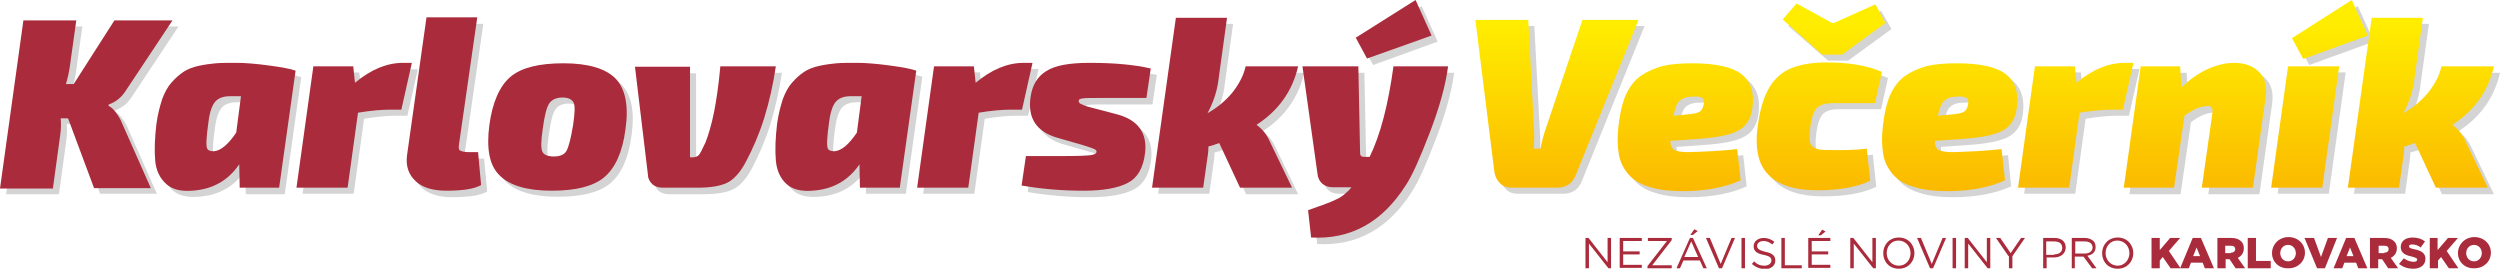 <?xml version="1.0" encoding="utf-8"?>
<!-- Generator: Adobe Illustrator 22.0.0, SVG Export Plug-In . SVG Version: 6.00 Build 0)  -->
<svg version="1.1" id="logo7" xmlns="http://www.w3.org/2000/svg" xmlns:xlink="http://www.w3.org/1999/xlink" x="0px" y="0px"
	 viewBox="0 0 576.8 62" style="enable-background:new 0 0 576.8 62;" xml:space="preserve">
<style type="text/css">
	.st0{opacity:0.17;}
	.st1{fill:url(#SVGID_1_);}
	.st2{fill:url(#SVGID_2_);}
	.st3{fill:url(#SVGID_3_);}
	.st4{fill:url(#SVGID_4_);}
	.st5{fill:url(#SVGID_5_);}
	.st6{fill:url(#SVGID_6_);}
	.st7{fill:url(#SVGID_7_);}
	.st8{fill:url(#SVGID_8_);}
	.st9{fill:#AA2B3B;}
</style>
<g>
	<g class="st0">
		<path d="M379.4,6.1L365,41.7c-0.8,2-2.2,3-4.3,3h-10.6c-1,0-1.9-0.3-2.6-1c-0.7-0.7-1.1-1.5-1.3-2.5l-4.4-35.2h12.2l1.3,24.7
			c0.1,1.2,0.1,2.8,0,5h1.5c0.3-1.5,0.7-3.1,1.3-4.8l8.4-24.9H379.4z"/>
		<path d="M402.2,35.8L403,43c-3.5,1.6-8,2.5-13.3,2.5c-3.1,0-5.7-0.3-7.8-1c-2.1-0.6-3.7-1.6-4.8-2.9c-1.1-1.3-1.9-2.8-2.2-4.6
			s-0.4-3.9-0.1-6.4c0.3-2.9,0.9-5.4,1.7-7.3c0.9-1.9,2-3.4,3.6-4.5c1.5-1,3.2-1.7,5-2.2c1.8-0.4,4.1-0.6,6.7-0.6
			c5.6,0,9.4,0.9,11.5,2.6c2.1,1.7,2.9,4.3,2.4,7.8c-0.3,2.4-1.4,4.1-3.2,5.1c-1.8,1-4.7,1.6-8.7,1.9l-7,0.5c0,1,0.3,1.7,0.9,2.1
			c0.6,0.3,1.6,0.5,3.1,0.5C394.8,36.4,398.6,36.2,402.2,35.8z M387.5,28.1l3.2-0.3c1.3-0.1,2.3-0.3,2.8-0.6c0.5-0.3,0.9-1,1-1.9
			c0.1-0.6-0.1-1.1-0.4-1.3c-0.4-0.3-1.1-0.4-2.2-0.3c-1.4,0-2.4,0.4-3,1C388.4,25.1,387.9,26.3,387.5,28.1z"/>
		<path d="M432.1,35.7l0.8,7.4c-3.1,1.5-7.2,2.2-12.3,2.2c-5.1,0-8.9-1.2-11.2-3.6c-2.4-2.4-3.2-6.3-2.4-11.6
			c0.7-5.1,2.2-8.8,4.6-11c2.3-2.2,6.1-3.3,11.2-3.3s9.4,0.7,12.8,2.2l-1.6,7.2h-9.9c-1.6,0-2.8,0.4-3.5,1.1
			c-0.7,0.7-1.2,2.1-1.5,4.1c-0.3,2.3-0.3,3.8,0.2,4.5c0.5,0.7,1.6,1.1,3.3,1.1C426.6,36.1,429.7,36,432.1,35.7z M436.4,6.7l-10,7.3
			h-4.6L412.6,6l3.2-3.7l8.2,4.5h0.4l9.6-4.3L436.4,6.7z"/>
		<path d="M463.3,35.8L464,43c-3.5,1.6-8,2.5-13.3,2.5c-3.1,0-5.7-0.3-7.8-1c-2.1-0.6-3.7-1.6-4.8-2.9c-1.1-1.3-1.9-2.8-2.2-4.6
			s-0.4-3.9-0.1-6.4c0.3-2.9,0.9-5.4,1.7-7.3c0.9-1.9,2-3.4,3.6-4.5c1.5-1,3.2-1.7,5-2.2c1.8-0.4,4.1-0.6,6.7-0.6
			c5.6,0,9.4,0.9,11.5,2.6c2.1,1.7,2.9,4.3,2.4,7.8c-0.3,2.4-1.4,4.1-3.2,5.1c-1.8,1-4.7,1.6-8.7,1.9l-7,0.5c0,1,0.3,1.7,0.9,2.1
			c0.6,0.3,1.6,0.5,3.1,0.5C455.8,36.4,459.7,36.2,463.3,35.8z M448.5,28.1l3.2-0.3c1.3-0.1,2.3-0.3,2.8-0.6c0.5-0.3,0.9-1,1-1.9
			c0.1-0.6-0.1-1.1-0.4-1.3c-0.4-0.3-1.1-0.4-2.2-0.3c-1.4,0-2.4,0.4-3,1C449.4,25.1,448.9,26.3,448.5,28.1z"/>
		<path d="M493.6,16l-2.4,10.7h-2.6c-1.9,0-4.4,0.2-7.4,0.7l-2.4,17.3h-11.8l3.9-28h9.2l0.4,3.8c3.7-3.1,7.4-4.6,11.1-4.6H493.6z"/>
		<path d="M504.5,16.8l0.3,4.9c1.8-1.8,3.8-3.2,5.9-4.2c2.2-1,4.3-1.5,6.3-1.5c2.4,0,4.3,0.7,5.7,2.1s1.9,3.4,1.5,6l-2.9,20.7h-11.8
			l2.4-16.9c0.1-0.8,0.1-1.3-0.1-1.6c-0.2-0.3-0.7-0.4-1.4-0.3c-1.5,0.1-3.2,0.9-4.9,2.2l-2.4,16.6h-11.8l3.9-28H504.5z"/>
		<path d="M537.3,44.7h-11.8l3.9-28h11.8L537.3,44.7z M547.7,9.6L532.8,15l-2.6-4.8L544,1.4L547.7,9.6z"/>
		<path d="M564.7,16.8h12.1c-1.3,5.7-4.5,10.2-9.6,13.5c1.4,1,2.4,2.3,3.1,3.9l5.1,10.6h-12l-4.8-10.4c-0.8,0.3-1.7,0.6-2.5,0.8
			c0,0.5,0,1.1-0.1,1.7l-1.1,7.8h-11.8l5.5-39.2h11.8l-2.1,15.2c-0.4,2.3-1.2,4.6-2.4,6.8c2.2-1.2,4.1-2.8,5.7-4.7
			C563.2,20.9,564.2,18.9,564.7,16.8z"/>
	</g>
	<g>
		<linearGradient id="SVGID_1_" gradientUnits="userSpaceOnUse" x1="359.246" y1="5.47" x2="359.246" y2="43.47">
			<stop  offset="0" style="stop-color:#FFED00"/>
			<stop  offset="1" style="stop-color:#FBBA00"/>
		</linearGradient>
		<path class="st1" d="M378,4.7l-14.4,35.6c-0.8,2-2.2,3-4.3,3h-10.6c-1,0-1.9-0.3-2.6-1c-0.7-0.7-1.1-1.5-1.3-2.5l-4.4-35.2h12.2
			l1.3,24.7c0.1,1.2,0.1,2.8,0,5h1.5c0.3-1.5,0.7-3.1,1.3-4.8l8.4-24.9H378z"/>
		<linearGradient id="SVGID_2_" gradientUnits="userSpaceOnUse" x1="388.801" y1="5.47" x2="388.801" y2="43.47">
			<stop  offset="0" style="stop-color:#FFED00"/>
			<stop  offset="1" style="stop-color:#FBBA00"/>
		</linearGradient>
		<path class="st2" d="M400.8,34.4l0.8,7.2c-3.5,1.6-8,2.5-13.3,2.5c-3.1,0-5.7-0.3-7.8-1c-2.1-0.6-3.7-1.6-4.8-2.9
			c-1.1-1.3-1.9-2.8-2.2-4.6s-0.4-3.9-0.1-6.4c0.3-2.9,0.9-5.4,1.7-7.3c0.9-1.9,2-3.4,3.6-4.5c1.5-1,3.2-1.7,5-2.2
			c1.8-0.4,4.1-0.6,6.7-0.6c5.6,0,9.4,0.9,11.5,2.6c2.1,1.7,2.9,4.3,2.4,7.8c-0.3,2.4-1.4,4.1-3.2,5.1c-1.8,1-4.7,1.6-8.7,1.9
			l-7,0.5c0,1,0.3,1.7,0.9,2.1c0.6,0.3,1.6,0.5,3.1,0.5C393.4,35,397.2,34.8,400.8,34.4z M386.1,26.7l3.2-0.3
			c1.3-0.1,2.3-0.3,2.8-0.6c0.5-0.3,0.9-1,1-1.9c0.1-0.6-0.1-1.1-0.4-1.3c-0.4-0.3-1.1-0.4-2.2-0.3c-1.4,0-2.4,0.4-3,1
			C386.9,23.7,386.5,24.9,386.1,26.7z"/>
		<linearGradient id="SVGID_3_" gradientUnits="userSpaceOnUse" x1="420.106" y1="5.47" x2="420.106" y2="43.47">
			<stop  offset="0" style="stop-color:#FFED00"/>
			<stop  offset="1" style="stop-color:#FBBA00"/>
		</linearGradient>
		<path class="st3" d="M430.7,34.3l0.8,7.4c-3.1,1.5-7.2,2.2-12.3,2.2c-5.1,0-8.9-1.2-11.2-3.6c-2.4-2.4-3.2-6.3-2.4-11.6
			c0.7-5.1,2.2-8.8,4.6-11c2.3-2.2,6.1-3.3,11.2-3.3s9.4,0.7,12.8,2.2l-1.6,7.2h-9.9c-1.6,0-2.8,0.4-3.5,1.1
			c-0.7,0.7-1.2,2.1-1.5,4.1c-0.3,2.3-0.3,3.8,0.2,4.5c0.5,0.7,1.6,1.1,3.3,1.1C425.2,34.7,428.3,34.6,430.7,34.3z M435,5.3l-10,7.3
			h-4.6l-9.1-8.1l3.2-3.7l8.2,4.5h0.4l9.6-4.3L435,5.3z"/>
		<linearGradient id="SVGID_4_" gradientUnits="userSpaceOnUse" x1="449.823" y1="5.47" x2="449.823" y2="43.47">
			<stop  offset="0" style="stop-color:#FFED00"/>
			<stop  offset="1" style="stop-color:#FBBA00"/>
		</linearGradient>
		<path class="st4" d="M461.8,34.4l0.8,7.2c-3.5,1.6-8,2.5-13.3,2.5c-3.1,0-5.7-0.3-7.8-1c-2.1-0.6-3.7-1.6-4.8-2.9
			c-1.1-1.3-1.9-2.8-2.2-4.6s-0.4-3.9-0.1-6.4c0.3-2.9,0.9-5.4,1.7-7.3c0.9-1.9,2-3.4,3.6-4.5c1.5-1,3.2-1.7,5-2.2
			c1.8-0.4,4.1-0.6,6.7-0.6c5.6,0,9.4,0.9,11.5,2.6c2.1,1.7,2.9,4.3,2.4,7.8c-0.3,2.4-1.4,4.1-3.2,5.1c-1.8,1-4.7,1.6-8.7,1.9
			l-7,0.5c0,1,0.3,1.7,0.9,2.1c0.6,0.3,1.6,0.5,3.1,0.5C454.4,35,458.3,34.8,461.8,34.4z M447.1,26.7l3.2-0.3
			c1.3-0.1,2.3-0.3,2.8-0.6c0.5-0.3,0.9-1,1-1.9c0.1-0.6-0.1-1.1-0.4-1.3c-0.4-0.3-1.1-0.4-2.2-0.3c-1.4,0-2.4,0.4-3,1
			C448,23.7,447.5,24.9,447.1,26.7z"/>
		<linearGradient id="SVGID_5_" gradientUnits="userSpaceOnUse" x1="478.856" y1="5.47" x2="478.856" y2="43.47">
			<stop  offset="0" style="stop-color:#FFED00"/>
			<stop  offset="1" style="stop-color:#FBBA00"/>
		</linearGradient>
		<path class="st5" d="M492.2,14.6l-2.4,10.7h-2.6c-1.9,0-4.4,0.2-7.4,0.7l-2.4,17.3h-11.8l3.9-28h9.2l0.4,3.8
			c3.7-3.1,7.4-4.6,11.1-4.6H492.2z"/>
		<linearGradient id="SVGID_6_" gradientUnits="userSpaceOnUse" x1="506.486" y1="5.47" x2="506.486" y2="43.47">
			<stop  offset="0" style="stop-color:#FFED00"/>
			<stop  offset="1" style="stop-color:#FBBA00"/>
		</linearGradient>
		<path class="st6" d="M503,15.3l0.3,4.9c1.8-1.8,3.8-3.2,5.9-4.2c2.2-1,4.3-1.5,6.3-1.5c2.4,0,4.3,0.7,5.7,2.1s1.9,3.4,1.5,6
			l-2.9,20.7h-11.8l2.4-16.9c0.1-0.8,0.1-1.3-0.1-1.6c-0.2-0.3-0.7-0.4-1.4-0.3c-1.5,0.1-3.2,0.9-4.9,2.2l-2.4,16.6H490l3.9-28H503z
			"/>
		<linearGradient id="SVGID_7_" gradientUnits="userSpaceOnUse" x1="535.174" y1="5.47" x2="535.174" y2="43.47">
			<stop  offset="0" style="stop-color:#FFED00"/>
			<stop  offset="1" style="stop-color:#FBBA00"/>
		</linearGradient>
		<path class="st7" d="M535.8,43.3H524l3.9-28h11.8L535.8,43.3z M546.3,8.2l-14.9,5.4l-2.6-4.8L542.6,0L546.3,8.2z"/>
		<linearGradient id="SVGID_8_" gradientUnits="userSpaceOnUse" x1="558.547" y1="5.47" x2="558.547" y2="43.47">
			<stop  offset="0" style="stop-color:#FFED00"/>
			<stop  offset="1" style="stop-color:#FBBA00"/>
		</linearGradient>
		<path class="st8" d="M563.3,15.3h12.1c-1.3,5.7-4.5,10.2-9.6,13.5c1.4,1,2.4,2.3,3.1,3.9l5.1,10.6h-12L557.2,33
			c-0.8,0.3-1.7,0.6-2.5,0.8c0,0.5,0,1.1-0.1,1.7l-1.1,7.8h-11.8l5.5-39.2H559l-2.1,15.2c-0.4,2.3-1.2,4.6-2.4,6.8
			c2.2-1.2,4.1-2.8,5.7-4.7C561.7,19.5,562.8,17.5,563.3,15.3z"/>
	</g>
</g>
<g>
	<g class="st0">
		<path d="M26.5,25.5l-0.1,0.2c0.5,0.2,1.1,0.7,1.7,1.5c0.6,0.8,1.1,1.6,1.4,2.4l6.7,15.1H23.1l-6-16.1h-1.7
			c0.1,1.2,0.1,2.4-0.1,3.8l-1.7,12.4H1.4L6.8,6.1h12.2l-1.5,10.7c-0.2,1.4-0.5,2.7-0.9,4h1.8l9.4-14.7h13.4L30.5,22.2
			C29.5,23.8,28.2,24.9,26.5,25.5z"/>
		<path d="M56.7,44.7l-0.1-5.4c-2.5,3.7-6.1,5.8-10.9,6.1c-2.6,0.2-4.6-0.3-6-1.6s-2.2-3.1-2.4-5.4c-0.2-2.4-0.1-5.2,0.3-8.5
			c0.3-2.2,0.8-4,1.3-5.6c0.6-1.6,1.3-2.9,2.2-3.9c0.9-1,1.8-1.8,2.7-2.4c0.9-0.6,2.1-1.1,3.5-1.4c1.4-0.3,2.8-0.5,4-0.6
			C52.4,16,54,16,55.9,16c1.9,0,4.4,0.2,7.4,0.6c3,0.4,5.1,0.8,6.2,1.2l-3.8,27H56.7z M57.1,23.6h-2.6c-1.4,0-2.5,0.4-3.2,1.1
			c-0.8,0.8-1.4,2.4-1.7,4.8c-0.5,3.5-0.6,5.6-0.3,6.2c0.2,0.4,0.7,0.6,1.5,0.6c1.6-0.1,3.3-1.5,5.2-4.3L57.1,23.6z"/>
		<path d="M96.4,16L94,26.7h-2.6c-1.9,0-4.4,0.2-7.4,0.7l-2.4,17.3H69.8l3.9-28h9.2l0.4,3.8C87,17.5,90.7,16,94.4,16H96.4z"/>
		<path d="M111.5,5.6l-4.2,29.2c-0.1,0.7-0.1,1.2,0.2,1.4c0.3,0.2,1,0.4,2,0.4h2.2l0.7,7.6c-1.6,0.9-4.3,1.3-8,1.3
			c-3.1,0-5.5-0.7-7.1-2.2c-1.6-1.5-2.3-3.4-2-5.9l4.5-31.9H111.5z"/>
		<path d="M131.4,16c5.7,0,9.7,1.2,12,3.5c2.3,2.4,3.1,6.3,2.3,11.8c-0.7,5.3-2.4,8.9-4.9,11c-2.5,2.1-6.6,3.1-12.1,3.1
			c-5.7,0-9.7-1.2-12-3.5c-2.4-2.3-3.1-6.2-2.4-11.6c0.7-5.3,2.4-9.1,4.9-11.2S125.8,16,131.4,16z M131.2,23.9
			c-1.5,0-2.5,0.5-3.1,1.4c-0.6,0.9-1.1,2.9-1.5,6c-0.4,2.6-0.4,4.3-0.1,5c0.3,0.8,1.2,1.2,2.7,1.2c1.4,0,2.4-0.4,2.9-1.3
			c0.5-0.9,1-2.8,1.5-5.8c0.4-2.6,0.5-4.4,0.2-5.2C133.4,24.3,132.6,23.9,131.2,23.9z"/>
		<path d="M167.6,16.8h12.8c-0.6,4.1-1.5,8.1-2.7,12c-1.2,3.8-2.7,7.2-4.3,10.2c-1.3,2.4-2.8,4-4.3,4.7c-1.5,0.7-3.7,1.1-6.6,1.1
			h-8.3c-0.9,0-1.7-0.3-2.3-0.8c-0.6-0.6-1-1.3-1-2.1l-3-25h12.7v20.9h0.5c0.7,0,1.3-0.2,1.6-0.6c0.3-0.4,0.8-1.4,1.5-2.9
			c0.7-1.8,1.4-4.2,2-7.2C166.8,24.4,167.2,21,167.6,16.8z"/>
		<path d="M199.8,44.7l-0.1-5.4c-2.5,3.7-6.1,5.8-10.9,6.1c-2.6,0.2-4.6-0.3-6-1.6s-2.2-3.1-2.4-5.4c-0.2-2.4-0.1-5.2,0.3-8.5
			c0.3-2.2,0.8-4,1.3-5.6c0.6-1.6,1.3-2.9,2.2-3.9s1.8-1.8,2.7-2.4s2.1-1.1,3.5-1.4c1.4-0.3,2.8-0.5,4-0.6c1.2-0.1,2.8-0.1,4.8-0.1
			c1.9,0,4.4,0.2,7.4,0.6c3,0.4,5.1,0.8,6.2,1.2l-3.8,27H199.8z M200.2,23.6h-2.6c-1.4,0-2.5,0.4-3.2,1.1c-0.8,0.8-1.4,2.4-1.7,4.8
			c-0.5,3.5-0.6,5.6-0.3,6.2c0.2,0.4,0.7,0.6,1.5,0.6c1.6-0.1,3.3-1.5,5.2-4.3L200.2,23.6z"/>
		<path d="M239.6,16l-2.4,10.7h-2.6c-1.9,0-4.4,0.2-7.4,0.7l-2.4,17.3h-11.8l3.9-28h9.2l0.4,3.8c3.7-3.1,7.4-4.6,11.1-4.6H239.6z"/>
		<path d="M251.3,35l-5.9-1.7c-4.9-1.4-7-4.6-6.2-9.6c0.4-2.6,1.6-4.6,3.6-5.8c2-1.3,5.3-1.9,10-1.9c5.5,0,10.2,0.4,14.1,1.3l-1,6.8
			h-10.7c-2.1,0-3.4,0-4,0.1c-0.6,0.1-0.9,0.2-0.9,0.5c-0.1,0.3,0.1,0.6,0.5,0.8c0.4,0.2,1.1,0.5,2.3,0.8l6.1,1.6
			c4.8,1.3,6.9,4.3,6.4,8.8c-0.4,3.5-1.7,5.8-4,7c-2.3,1.2-5.7,1.8-10.2,1.8c-5,0-9.7-0.4-14.3-1.2l1-6.8h9.4c2.8,0,4.7-0.1,5.5-0.2
			c0.9-0.1,1.3-0.4,1.4-0.7c0-0.3-0.1-0.5-0.5-0.7S252.6,35.3,251.3,35z"/>
		<path d="M288.8,16.8h12.1c-1.3,5.7-4.5,10.2-9.6,13.5c1.4,1,2.4,2.3,3.1,3.9l5.1,10.6h-12l-4.8-10.4c-0.8,0.3-1.7,0.6-2.5,0.8
			c0,0.5,0,1.1-0.1,1.7l-1.1,7.8h-11.8l5.5-39.2h11.8l-2.1,15.2c-0.4,2.3-1.2,4.6-2.4,6.8c2.2-1.2,4.1-2.8,5.7-4.7
			C287.2,20.9,288.3,18.9,288.8,16.8z"/>
		<path d="M322.9,16.8h12.6c-0.6,4.6-2.1,9.8-4.3,15.5c-2.2,5.7-4,9.8-5.5,12c-5.4,8.5-12.7,12.5-21.8,12l-0.7-6.3
			c0.5-0.2,1.2-0.4,2.2-0.8c1-0.3,1.7-0.6,2.2-0.8c0.5-0.2,1.1-0.4,1.9-0.8c0.7-0.3,1.4-0.7,2-1.2c0.6-0.5,1.2-1,1.7-1.7h-4.4
			c-0.9,0-1.7-0.3-2.3-0.8s-1-1.3-1.1-2.1l-3.5-25h12.9l0.4,20c0,0.6,0.3,0.9,0.9,0.9h1.3C319.9,32.5,321.7,25.5,322.9,16.8z
			 M316.8,15l-2.6-4.8L328,1.4l3.7,8.2L316.8,15z"/>
	</g>
	<g>
		<path class="st9" d="M25.1,24.1L25,24.4c0.5,0.2,1.1,0.7,1.7,1.5c0.6,0.8,1.1,1.6,1.4,2.4l6.7,15.1H21.7l-6-16.1H14
			c0.1,1.2,0.1,2.4-0.1,3.8l-1.7,12.4H0L5.4,4.7h12.2l-1.5,10.7c-0.2,1.4-0.5,2.7-0.9,4h1.8l9.4-14.7h13.4L29.1,20.8
			C28.1,22.4,26.8,23.5,25.1,24.1z"/>
		<path class="st9" d="M55.3,43.3l-0.1-5.4c-2.5,3.7-6.1,5.8-10.9,6.1c-2.6,0.2-4.6-0.3-6-1.6S36,39.4,35.8,37
			c-0.2-2.4-0.1-5.2,0.3-8.5c0.3-2.2,0.8-4,1.3-5.6c0.6-1.6,1.3-2.9,2.2-3.9c0.9-1,1.8-1.8,2.7-2.4c0.9-0.6,2.1-1.1,3.5-1.4
			c1.4-0.3,2.8-0.5,4-0.6c1.2-0.1,2.8-0.1,4.8-0.1c1.9,0,4.4,0.2,7.4,0.6c3,0.4,5.1,0.8,6.2,1.2l-3.8,27H55.3z M55.6,22.2h-2.6
			c-1.4,0-2.5,0.4-3.2,1.1c-0.8,0.8-1.4,2.4-1.7,4.8c-0.5,3.5-0.6,5.6-0.3,6.2c0.2,0.4,0.7,0.6,1.5,0.6c1.6-0.1,3.3-1.5,5.2-4.3
			L55.6,22.2z"/>
		<path class="st9" d="M95,14.6l-2.4,10.7H90c-1.9,0-4.4,0.2-7.4,0.7l-2.4,17.3H68.4l3.9-28h9.2l0.4,3.8c3.7-3.1,7.4-4.6,11.1-4.6
			H95z"/>
		<path class="st9" d="M110.1,4.1l-4.2,29.2c-0.1,0.7-0.1,1.2,0.2,1.4c0.3,0.2,1,0.4,2,0.4h2.2l0.7,7.6c-1.6,0.9-4.3,1.3-8,1.3
			c-3.1,0-5.5-0.7-7.1-2.2c-1.6-1.5-2.3-3.4-2-5.9l4.5-31.9H110.1z"/>
		<path class="st9" d="M130,14.6c5.7,0,9.7,1.2,12,3.5c2.3,2.4,3.1,6.3,2.3,11.8c-0.7,5.3-2.4,8.9-4.9,11c-2.5,2.1-6.6,3.1-12.1,3.1
			c-5.7,0-9.7-1.2-12-3.5c-2.4-2.3-3.1-6.2-2.4-11.6c0.7-5.3,2.4-9.1,4.9-11.2S124.4,14.6,130,14.6z M129.8,22.5
			c-1.5,0-2.5,0.5-3.1,1.4c-0.6,0.9-1.1,2.9-1.5,6c-0.4,2.6-0.4,4.3-0.1,5c0.3,0.8,1.2,1.2,2.7,1.2c1.4,0,2.4-0.4,2.9-1.3
			c0.5-0.9,1-2.8,1.5-5.8c0.4-2.6,0.5-4.4,0.2-5.2C132,22.9,131.1,22.5,129.8,22.5z"/>
		<path class="st9" d="M166.2,15.3H179c-0.6,4.1-1.5,8.1-2.7,12c-1.2,3.8-2.7,7.2-4.3,10.2c-1.3,2.4-2.8,4-4.3,4.7
			c-1.5,0.7-3.7,1.1-6.6,1.1h-8.3c-0.9,0-1.7-0.3-2.3-0.8c-0.6-0.6-1-1.3-1-2.1l-3-25h12.7v20.9h0.5c0.7,0,1.3-0.2,1.6-0.6
			c0.3-0.4,0.8-1.4,1.5-2.9c0.7-1.8,1.4-4.2,2-7.2C165.3,23,165.8,19.6,166.2,15.3z"/>
		<path class="st9" d="M198.4,43.3l-0.1-5.4c-2.5,3.7-6.1,5.8-10.9,6.1c-2.6,0.2-4.6-0.3-6-1.6s-2.2-3.1-2.4-5.4
			c-0.2-2.4-0.1-5.2,0.3-8.5c0.3-2.2,0.8-4,1.3-5.6c0.6-1.6,1.3-2.9,2.2-3.9s1.8-1.8,2.7-2.4s2.1-1.1,3.5-1.4c1.4-0.3,2.8-0.5,4-0.6
			c1.2-0.1,2.8-0.1,4.8-0.1c1.9,0,4.4,0.2,7.4,0.6c3,0.4,5.1,0.8,6.2,1.2l-3.8,27H198.4z M198.8,22.2h-2.6c-1.4,0-2.5,0.4-3.2,1.1
			c-0.8,0.8-1.4,2.4-1.7,4.8c-0.5,3.5-0.6,5.6-0.3,6.2c0.2,0.4,0.7,0.6,1.5,0.6c1.6-0.1,3.3-1.5,5.2-4.3L198.8,22.2z"/>
		<path class="st9" d="M238.2,14.6l-2.4,10.7h-2.6c-1.9,0-4.4,0.2-7.4,0.7l-2.4,17.3h-11.8l3.9-28h9.2l0.4,3.8
			c3.7-3.1,7.4-4.6,11.1-4.6H238.2z"/>
		<path class="st9" d="M249.9,33.5l-5.9-1.7c-4.9-1.4-7-4.6-6.2-9.6c0.4-2.6,1.6-4.6,3.6-5.8c2-1.3,5.3-1.9,10-1.9
			c5.5,0,10.2,0.4,14.1,1.3l-1,6.8h-10.7c-2.1,0-3.4,0-4,0.1c-0.6,0.1-0.9,0.2-0.9,0.5c-0.1,0.3,0.1,0.6,0.5,0.8
			c0.4,0.2,1.1,0.5,2.3,0.8l6.1,1.6c4.8,1.3,6.9,4.3,6.4,8.8c-0.4,3.5-1.7,5.8-4,7c-2.3,1.2-5.7,1.8-10.2,1.8c-5,0-9.7-0.4-14.3-1.2
			l1-6.8h9.4c2.8,0,4.7-0.1,5.5-0.2c0.9-0.1,1.3-0.4,1.4-0.7c0-0.3-0.1-0.5-0.5-0.7S251.2,33.9,249.9,33.5z"/>
		<path class="st9" d="M287.4,15.3h12.1c-1.3,5.7-4.5,10.2-9.6,13.5c1.4,1,2.4,2.3,3.1,3.9l5.1,10.6h-12L281.3,33
			c-0.8,0.3-1.7,0.6-2.5,0.8c0,0.5,0,1.1-0.1,1.7l-1.1,7.8h-11.8l5.5-39.2h11.8l-2.1,15.2c-0.4,2.3-1.2,4.6-2.4,6.8
			c2.2-1.2,4.1-2.8,5.7-4.7C285.8,19.5,286.9,17.5,287.4,15.3z"/>
		<path class="st9" d="M321.5,15.3h12.6c-0.6,4.6-2.1,9.8-4.3,15.5c-2.2,5.7-4,9.8-5.5,12c-5.4,8.5-12.7,12.5-21.8,12l-0.7-6.3
			c0.5-0.2,1.2-0.4,2.2-0.8c1-0.3,1.7-0.6,2.2-0.8c0.5-0.2,1.1-0.4,1.9-0.8c0.7-0.3,1.4-0.7,2-1.2c0.6-0.5,1.2-1,1.7-1.7h-4.4
			c-0.9,0-1.7-0.3-2.3-0.8s-1-1.3-1.1-2.1l-3.5-25h12.9l0.4,20c0,0.6,0.3,0.9,0.9,0.9h1.3C318.5,31.1,320.3,24.1,321.5,15.3z
			 M315.4,13.5l-2.6-4.8L326.6,0l3.7,8.2L315.4,13.5z"/>
	</g>
</g>
<g>
	<g>
		<path class="st9" d="M365.8,54.9h0.7l4.4,5.6v-5.6h0.8v7h-0.6l-4.5-5.7v5.7h-0.8V54.9z"/>
		<path class="st9" d="M373.7,54.9h5.1v0.7h-4.3V58h3.8v0.7h-3.8v2.4h4.3v0.7h-5.1V54.9z"/>
		<path class="st9" d="M380.1,61.4l4.5-5.8h-4.4v-0.7h5.5v0.5l-4.5,5.8h4.5v0.7h-5.6V61.4z"/>
		<path class="st9" d="M389.9,54.9h0.7l3.2,7H393l-0.8-1.8h-3.8l-0.8,1.8h-0.8L389.9,54.9z M391.8,59.3l-1.6-3.6l-1.6,3.6H391.8z
			 M390.9,52.9l0.8,0.4l-1.1,0.9h-0.6L390.9,52.9z"/>
		<path class="st9" d="M393.6,54.9h0.9l2.5,6l2.5-6h0.8l-3,7h-0.7L393.6,54.9z"/>
		<path class="st9" d="M401.8,54.9h0.8v7h-0.8V54.9z"/>
		<path class="st9" d="M404.2,60.9l0.5-0.6c0.7,0.7,1.4,1,2.4,1c0.9,0,1.6-0.5,1.6-1.2v0c0-0.6-0.3-1-1.8-1.3
			c-1.6-0.3-2.3-0.9-2.3-2v0c0-1.1,1-1.9,2.3-1.9c1,0,1.7,0.3,2.5,0.9l-0.5,0.6c-0.6-0.5-1.3-0.8-2-0.8c-0.9,0-1.5,0.5-1.5,1.1v0
			c0,0.7,0.4,1,1.9,1.4c1.6,0.3,2.3,0.9,2.3,2v0c0,1.2-1,2-2.4,2C405.9,62,405,61.6,404.2,60.9z"/>
		<path class="st9" d="M411,54.9h0.8v6.3h3.9v0.7H411V54.9z"/>
		<path class="st9" d="M417.2,54.9h5.1v0.7H418V58h3.8v0.7H418v2.4h4.3v0.7h-5.1V54.9z M420.4,53l0.8,0.4l-1.1,0.9h-0.6L420.4,53z"
			/>
		<path class="st9" d="M426.9,54.9h0.7l4.4,5.6v-5.6h0.8v7h-0.6l-4.5-5.7v5.7h-0.8V54.9z"/>
		<path class="st9" d="M434.5,58.4L434.5,58.4c0-1.9,1.4-3.6,3.6-3.6s3.6,1.7,3.6,3.6v0c0,1.9-1.4,3.6-3.6,3.6
			S434.5,60.4,434.5,58.4z M440.8,58.4L440.8,58.4c0-1.6-1.2-2.9-2.8-2.9c-1.6,0-2.7,1.3-2.7,2.9v0c0,1.6,1.2,2.9,2.8,2.9
			C439.7,61.3,440.8,60,440.8,58.4z"/>
		<path class="st9" d="M442.3,54.9h0.9l2.5,6l2.5-6h0.8l-3,7h-0.7L442.3,54.9z"/>
		<path class="st9" d="M450.5,54.9h0.8v7h-0.8V54.9z"/>
		<path class="st9" d="M453.3,54.9h0.7l4.4,5.6v-5.6h0.8v7h-0.6l-4.5-5.7v5.7h-0.8V54.9z"/>
		<path class="st9" d="M463.4,59.1l-2.9-4.2h1l2.4,3.5l2.4-3.5h0.9l-2.9,4.2v2.8h-0.8V59.1z"/>
		<path class="st9" d="M471.4,54.9h2.6c1.6,0,2.6,0.8,2.6,2.2v0c0,1.5-1.3,2.3-2.7,2.3h-1.7v2.5h-0.8V54.9z M473.9,58.7
			c1.2,0,1.9-0.6,1.9-1.5v0c0-1-0.7-1.5-1.9-1.5h-1.8v3.1H473.9z"/>
		<path class="st9" d="M478,54.9h3c0.9,0,1.5,0.3,2,0.7c0.3,0.3,0.5,0.8,0.5,1.4v0c0,1.2-0.8,1.8-1.9,2l2.1,2.9h-1l-2-2.7h-2v2.7
			H478V54.9z M481,58.5c1,0,1.8-0.5,1.8-1.4v0c0-0.9-0.7-1.4-1.8-1.4h-2.2v2.8H481z"/>
		<path class="st9" d="M485,58.4L485,58.4c0-1.9,1.4-3.6,3.6-3.6s3.6,1.7,3.6,3.6v0c0,1.9-1.4,3.6-3.6,3.6S485,60.4,485,58.4z
			 M491.3,58.4L491.3,58.4c0-1.6-1.2-2.9-2.8-2.9c-1.6,0-2.7,1.3-2.7,2.9v0c0,1.6,1.2,2.9,2.8,2.9C490.1,61.3,491.3,60,491.3,58.4z"
			/>
		<path class="st9" d="M496.4,54.9h1.9v2.8l2.4-2.8h2.3l-2.6,3l2.7,4h-2.3l-1.8-2.6l-0.7,0.8v1.8h-1.9V54.9z"/>
		<path class="st9" d="M505.9,54.9h1.9l3,7h-2.1l-0.5-1.3h-2.7l-0.5,1.3h-2L505.9,54.9z M507.6,59.1l-0.8-2l-0.8,2H507.6z"/>
		<path class="st9" d="M511.5,54.9h3.3c1.1,0,1.8,0.3,2.3,0.8c0.4,0.4,0.6,0.9,0.6,1.6v0c0,1.1-0.6,1.8-1.4,2.2l1.7,2.4h-2.2
			l-1.4-2.1h-0.9v2.1h-1.9V54.9z M514.7,58.3c0.6,0,1-0.3,1-0.8v0c0-0.6-0.4-0.8-1-0.8h-1.3v1.7H514.7z"/>
		<path class="st9" d="M518.6,54.9h1.9v5.3h3.4v1.7h-5.3V54.9z"/>
		<path class="st9" d="M524.2,58.4L524.2,58.4c0-2,1.6-3.7,3.8-3.7c2.2,0,3.8,1.6,3.8,3.6v0c0,2-1.6,3.6-3.8,3.6
			C525.8,62,524.2,60.4,524.2,58.4z M529.7,58.4L529.7,58.4c0-1-0.7-1.9-1.8-1.9s-1.8,0.9-1.8,1.9v0c0,1,0.7,1.9,1.8,1.9
			C529,60.3,529.7,59.4,529.7,58.4z"/>
		<path class="st9" d="M531.7,54.9h2.2l1.6,4.4l1.6-4.4h2.1l-2.8,7h-1.8L531.7,54.9z"/>
		<path class="st9" d="M541.3,54.9h1.9l3,7h-2.1l-0.5-1.3h-2.7l-0.5,1.3h-2L541.3,54.9z M543,59.1l-0.8-2l-0.8,2H543z"/>
		<path class="st9" d="M546.8,54.9h3.3c1.1,0,1.8,0.3,2.3,0.8c0.4,0.4,0.6,0.9,0.6,1.6v0c0,1.1-0.6,1.8-1.4,2.2l1.7,2.4H551
			l-1.4-2.1h-0.9v2.1h-1.9V54.9z M550.1,58.3c0.6,0,1-0.3,1-0.8v0c0-0.6-0.4-0.8-1-0.8h-1.3v1.7H550.1z"/>
		<path class="st9" d="M553.5,60.9l1.1-1.3c0.7,0.5,1.5,0.8,2.3,0.8c0.5,0,0.8-0.2,0.8-0.5v0c0-0.3-0.2-0.4-1.2-0.7
			c-1.5-0.3-2.6-0.8-2.6-2.2v0c0-1.3,1-2.2,2.7-2.2c1.2,0,2.1,0.3,2.9,0.9l-1,1.4c-0.6-0.5-1.3-0.7-2-0.7c-0.5,0-0.7,0.2-0.7,0.4v0
			c0,0.3,0.2,0.5,1.2,0.7c1.6,0.3,2.6,0.9,2.6,2.2v0c0,1.4-1.1,2.3-2.8,2.3C555.5,62,554.4,61.6,553.5,60.9z"/>
		<path class="st9" d="M560.5,54.9h1.9v2.8l2.4-2.8h2.3l-2.6,3l2.7,4H565l-1.8-2.6l-0.7,0.8v1.8h-1.9V54.9z"/>
		<path class="st9" d="M567.1,58.4L567.1,58.4c0-2,1.6-3.7,3.8-3.7c2.2,0,3.8,1.6,3.8,3.6v0c0,2-1.6,3.6-3.8,3.6
			C568.7,62,567.1,60.4,567.1,58.4z M572.6,58.4L572.6,58.4c0-1-0.7-1.9-1.8-1.9s-1.8,0.9-1.8,1.9v0c0,1,0.7,1.9,1.8,1.9
			C571.9,60.3,572.6,59.4,572.6,58.4z"/>
	</g>
</g>
</svg>
